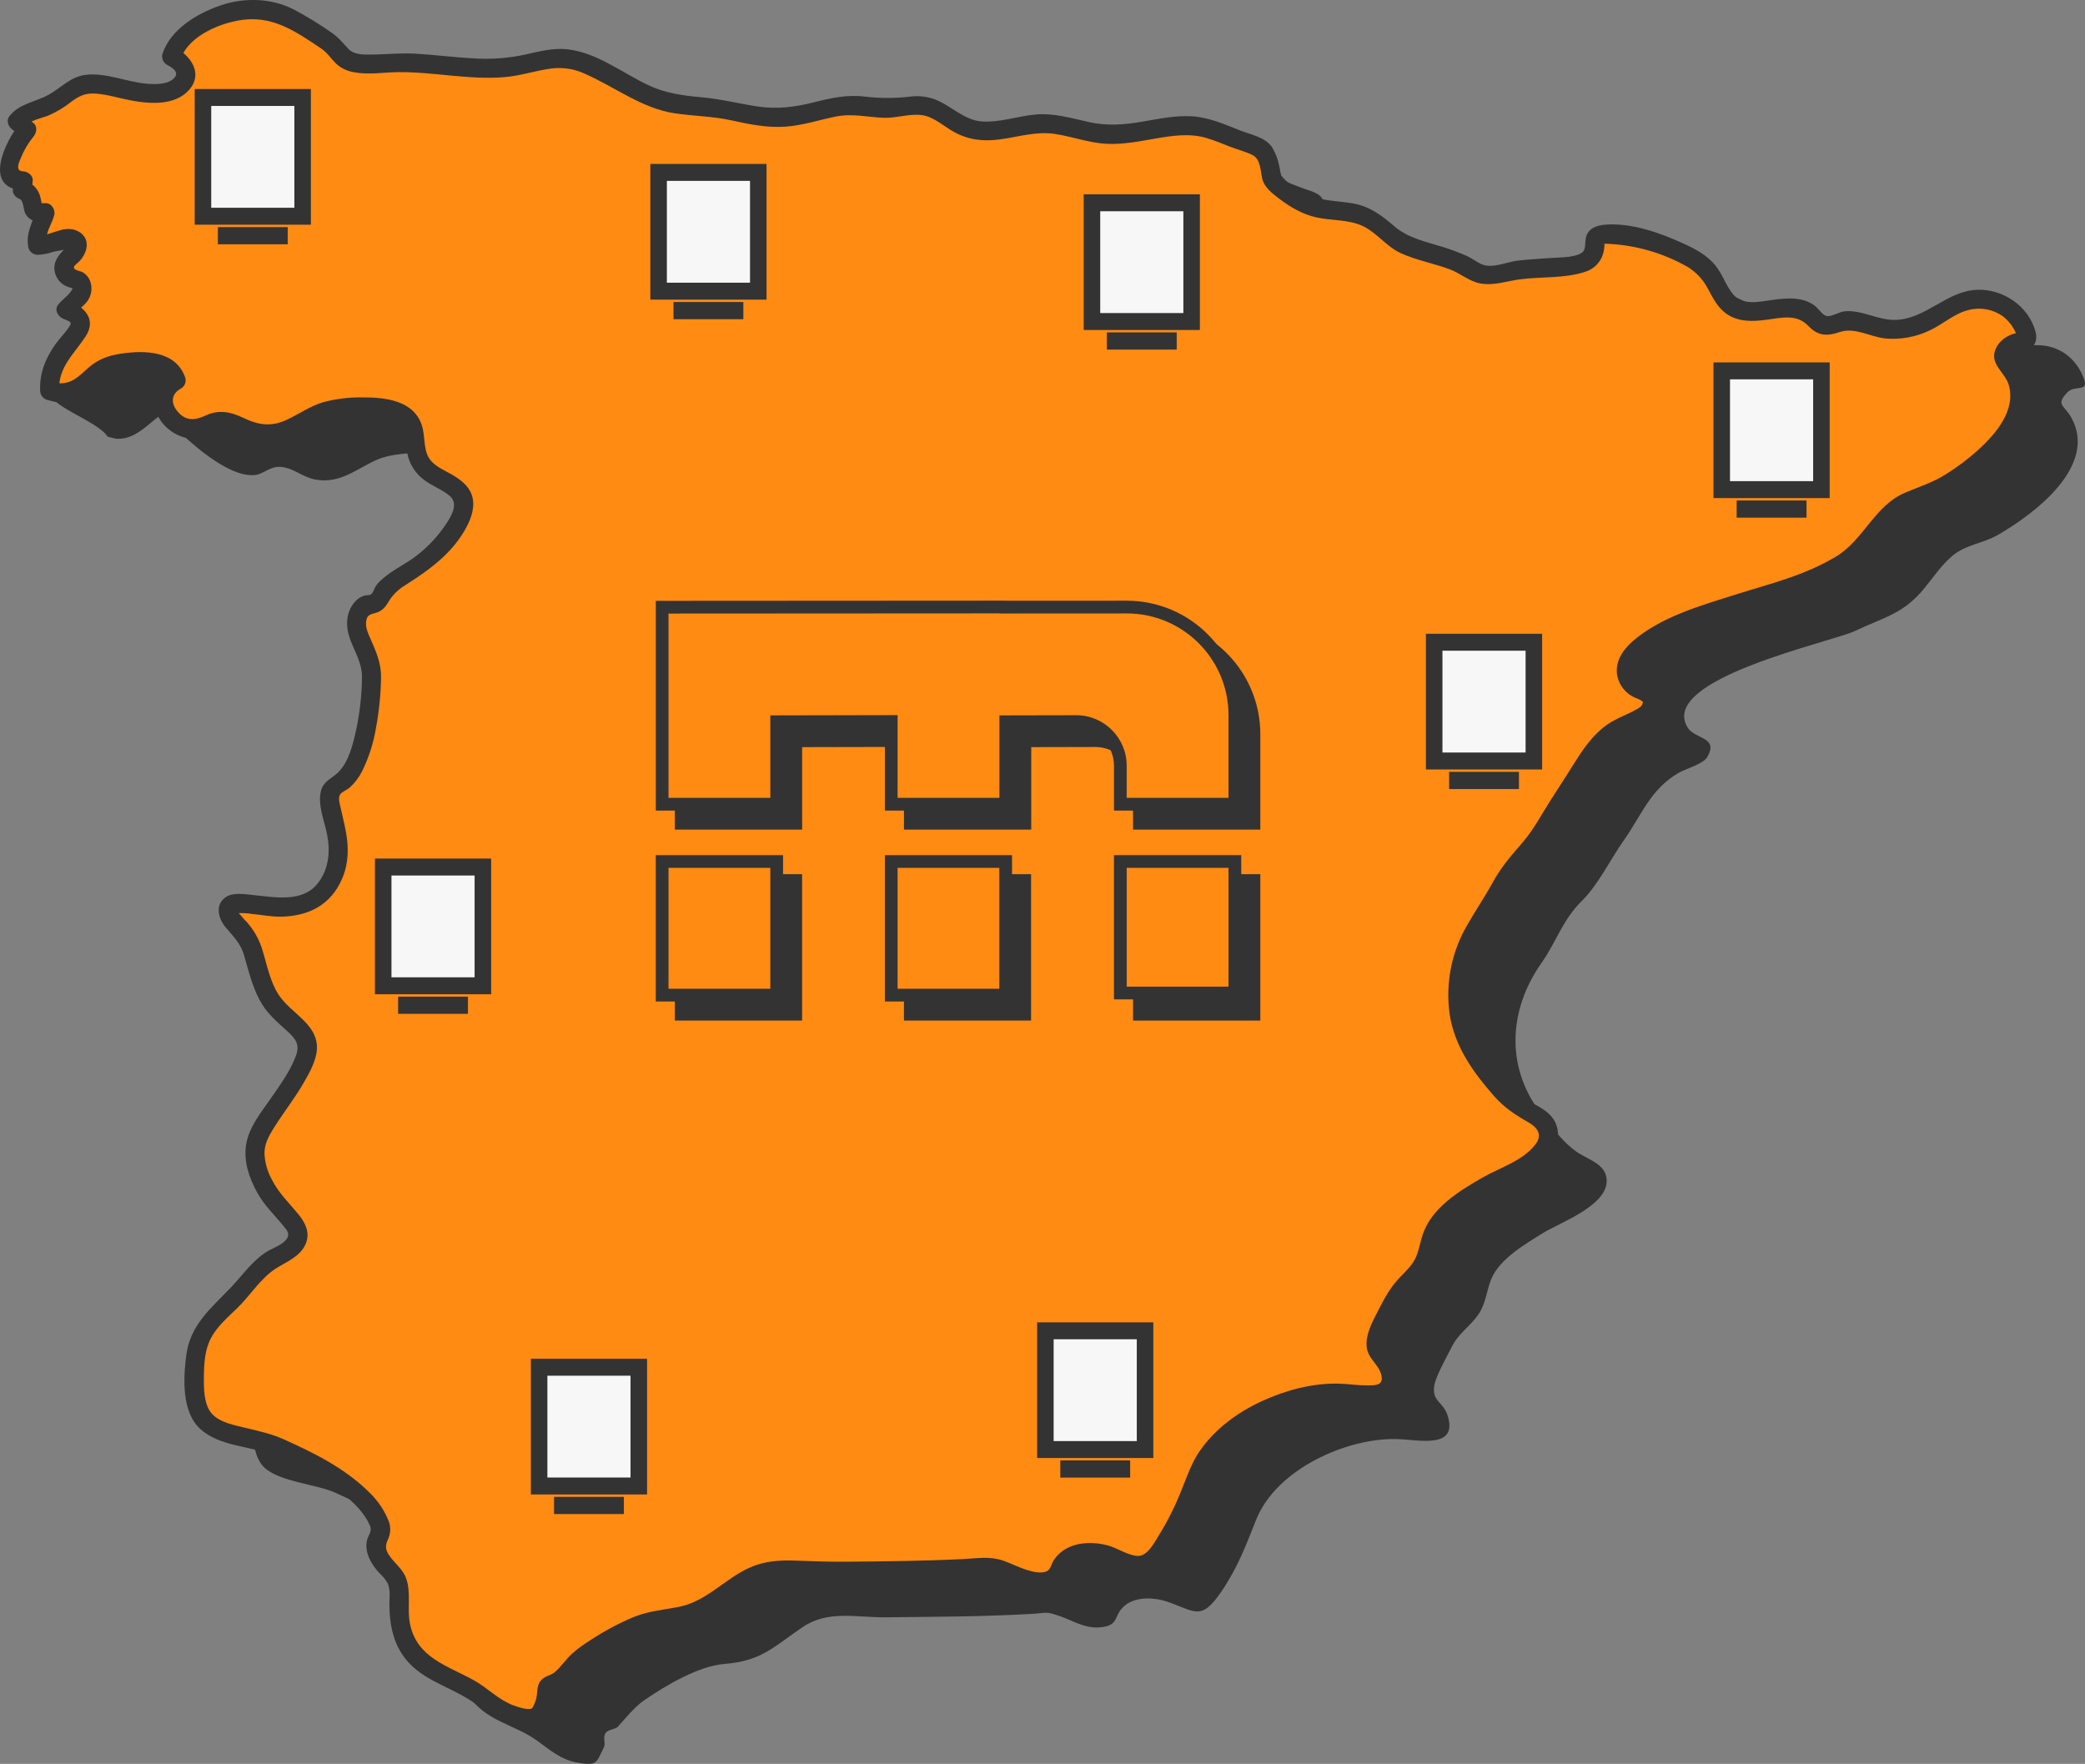 <svg xmlns="http://www.w3.org/2000/svg" id="uuid-31b9cafa-fa63-4b01-870f-477e13c511fc" viewBox="0 0 2101.38 1777.68"><rect x="0" y="0" width="2101.38" height="1777.68" fill="#808080" stroke="none"/><defs><style>.uuid-e2e258d9-14e7-42be-9358-aebb1affef55{fill:#ff8b12;}.uuid-12e4d03b-2743-4e79-98a9-8e6e70dd1e50{fill:#333;}.uuid-a3574e17-1f85-43c8-bfa3-4a47f468e607{fill:#333334;}.uuid-f0f9ebe2-365c-4956-a5b9-dbe9700087ae{fill:#f7f7f7;}</style></defs><g id="uuid-c0fce1a5-8754-4b0e-9d48-ef135060b09e"><path id="uuid-3f3ef422-bd4c-4050-9856-54821139aec3" class="uuid-12e4d03b-2743-4e79-98a9-8e6e70dd1e50" d="m116.68,442.11c30.19,2.56,47.21-40.84,54.42-16.65,19.05,19.73,58.32,55.54,85.27,53.34,9.7-.79,15.49-9.52,27.62-8.15,12.13,1.37,20.71,9.89,32.61,12.38,26.68,5.61,43.71-11.73,65.26-20.5,17.17-6.98,57.83-8.69,76.21-1.69,27.8,10.58,11.53,39.5,28.27,56.84,17.22,17.84,52.87,18.17,34.47,54.11-8.93,17.45-31.48,40.72-48.55,50.03-9.19,4.62-17.61,10.64-24.94,17.86-3.33,3.12-4.87,8.99-8.03,12.33-5.57,5.89-10.88.16-16.51,7.83-15.78,21.47,10.6,41.16,10.23,65.95-.35,24.37-3.49,52.9-10.25,73.28-3.87,11.67-6.71,20.45-14.37,29.86-10.49,12.86-21.31,6.71-16.29,31.66,5.19,25.85,14.03,46.44-.42,73.43-11.54,21.56-27.86,25.55-50.51,26.49-9.05.37-45.67-6.58-50.25-1.78-8.92,9.35,7.13,19.57,11.93,26.32,7.62,10.7,8.9,13.52,12.35,26.93,5.49,21.33,13.24,45.68,31.23,59.77,26.92,21.08,27.47,29.45,10.51,59.74-11.04,19.71-26.13,37.36-36.26,56.06-11.64,21.49-2.2,44.61,10.74,64.8,13.65,21.29,44.07,34.92,16.23,54.81-8.86,6.33-17.46,7.99-26.99,18.27-8.9,9.6-17.12,19.83-26.42,29.04-19.99,19.75-35.87,31.18-38.83,61.17-1.71,17.42-3,49.53,10.55,62.91,15.25,15.04,53.61,17.06,73.17,26.34,23.08,10.96,44.58,19.61,65.21,35.6,9.71,7.53,21.05,16.7,28.28,26.6,1.9,2.61,9.02,14.82,9.53,18.15,1.35,8.53-5.15,11.64-4.76,18.01,1.54,24.43,23.23,22.44,23.17,48.12-.05,20.75-.92,37.9,11.14,56.62,17.27,26.84,46.71,29.62,69.78,46.39,12.97,9.42,24.23,19.26,40.61,22.03,19.79,3.35,18.58.59,26.49-15.29,2.2-4.41-1.37-9.66,1.79-14.5,2.58-3.92,9.59-3.44,12.38-6.48,7.49-8.18,16.7-19.87,26.39-26.52,22.82-15.63,55.12-34.59,80.91-36.67,37.42-3.01,48.85-16.69,78.62-36.95,25.88-17.63,53.69-9.74,84.23-10.07,50.51-.56,98.51-.59,148.44-3.53,13.78-.8,12.39-2.8,27.33,2.52,13.1,4.66,24.34,12.04,38.6,11.21,22.65-1.3,13.53-12.6,27.67-23.02,10.91-8.06,28.68-7.25,41-3.07,28.74,9.74,34.41,20.29,55.16-10.22,16.52-24.28,24.45-46.07,35.06-72.51,20.27-50.49,90.96-82.56,142.32-80.97,21.35.66,60.47,10.12,50.84-22.76-4.61-15.7-16.72-14.55-13.61-31.9,1.66-9.26,12.79-28.89,17.45-38.26,7.05-14.19,18.58-20.44,27.23-33.27,7.2-10.67,7.81-23.43,12.55-34.98,8.33-20.31,33.94-35.16,52.15-46.49,17.23-10.73,69.75-29.11,63.79-56.88-2.96-13.77-19.59-17.64-30.26-25.26-13.48-9.62-22.15-22-32.61-34.69-38.89-47.12-36.54-106.83-2.5-155.21,15.46-21.97,21.01-43.15,40.82-62.72,16.5-16.29,28.27-41.17,42.4-61.24,18.03-25.58,26.59-51.21,55.12-67.79,6.97-4.06,24.85-8.85,29-16.14,11.57-20.28-12.61-17.46-20.05-29.67-29.78-48.94,144.97-85.83,168.79-97.17,30.18-14.38,48.46-16.94,69.91-43.07,9.22-11.22,17.84-24.26,29.02-33.28,13.71-11.06,29.7-11.64,45.06-20.47,38.22-21.97,100.49-69.82,74.19-117.94-7.11-13.01-16.44-12.8-4.17-25.7,8.35-8.78,24.79,2.31,14.42-19.13-15.31-31.6-51.65-35.64-77.4-18.22-19.51,13.21-37.59,22.34-62.16,19.73-13.31-1.41-26.18-8.97-39.81-8.35-5.64.26-16.8,6.43-21.39,5.15-9.56-2.66-10.51-11.64-21.09-15.77-16.88-6.57-40.43,3.26-57.59,1.17-28.33-3.45-25.32-30.27-44.61-46.24-18.16-15.02-63.97-30.46-86.87-31.5-34.68-1.58-12.47,9.77-27.16,25.32-8.42,8.89-60.21,8.48-75.81,11.55-7.69,1.5-16.65,4.49-24.54,4.12-15.26-.7-10.8-2.58-22.46-8.35-18.89-9.38-36.76-12.85-57.01-19.73-14.68-4.99-21.19-12.77-32.6-22.32-23.59-19.73-49.15-9.08-75.74-22.15-8.56-4.55-16.59-10.02-23.95-16.33-11.88-11.2-5.43-6.49-10.73-23.46-4.14-13.31-6.13-15.25-20.34-19.95-13.62-4.53-28.71-11.94-43.26-15.8-33.13-8.83-72.3,10.94-107.76,5.74-16.7-2.45-33.56-8.76-50.33-9.92-23.97-1.64-48.65,9.89-71.96,6.88-11.87-1.54-22.71-9.27-32.32-15.16-20.68-12.68-22.33-10.93-49.73-7.83-14.71,1.67-20.39-.54-35.56-2.19-22.7-2.45-42.81,6.85-64.66,10.39-21.45,3.49-40.31.78-61.04-4.28-21.85-5.33-43.44-4.51-64.99-8.52-21.94-4.08-47.12-20.23-67.37-30.61-33.6-17.24-42.02-17.88-79.53-8.61-40.43,9.99-87.05-1.82-128.56-1.65-14.9.07-37.23,4.44-51.01-2.4-7.52-3.73-7.77-9.2-12.89-13.51-9.2-7.75-17.48-11.77-27.4-18.19-24.07-15.56-36.82-22.55-70.07-18.1-22.43,2.99-60.17,22.52-66.94,45.95,24.22,12.33,15.99,32.28-8.37,36.53-20.72,3.62-45.59-6.19-65.52-8.4-21.46-2.39-26.32,5.79-42.79,17.25-9.37,6.53-33.31,11.1-38.83,20.1,3.56,1.6,6.75,6.92,9.59,8.51-9.83,11.48-33.36,51.15-3.64,51.39-.62,2.66-.27,6.25-.84,9.1,16.52,4.96,2.08,25.65,22.87,23-2.29,11.02-11.18,19.29-7.53,32.85,8.13.82,30.09-10.71,36.8-5.33,12.42,9.95-10.23,17.27-10.26,27.44-.06,14.63,14.52,8.55,17.47,17.39,4.1,12.3-9.48,16.55-15.23,25.47,26.95,10.07-61.27,21.34-72.09,35.32-10.38,13.42,44.91,29.59,55.45,46.27l8.17,2.03Z"></path><path id="uuid-9245511c-86bf-4ce9-b6ca-50e68b8511dc" class="uuid-e2e258d9-14e7-42be-9358-aebb1affef55" d="m58.17,395.85c30.19,2.56,31.35-23.22,56.3-28.39,19.87-4.12,55.83-8.32,63.04,15.86-28.1,13.71-6.6,51.41,20.34,49.21,9.7-.79,15.49-9.52,27.62-8.15,12.13,1.37,20.71,9.89,32.61,12.39,26.68,5.61,43.71-11.74,65.26-20.5,17.17-6.98,57.83-8.71,76.21-1.69,27.8,10.59,11.53,39.5,28.27,56.84,17.22,17.84,52.87,18.17,34.47,54.11-8.93,17.45-31.48,40.72-48.55,50.03-9.19,4.62-17.61,10.65-24.94,17.87-3.33,3.11-4.87,8.99-8.03,12.33-5.57,5.89-10.88.16-16.51,7.83-15.78,21.46,10.6,41.16,10.25,65.95-.36,24.37-3.5,52.9-10.25,73.28-3.87,11.67-6.71,20.45-14.37,29.87-10.49,12.86-21.31,6.71-16.29,31.65,5.19,25.85,14.03,46.44-.42,73.43-11.54,21.56-27.86,25.55-50.51,26.49-9.05.37-45.67-6.58-50.25-1.78-8.92,9.35,7.13,19.57,11.93,26.32,7.62,10.71,8.9,13.53,12.35,26.94,5.49,21.33,13.24,45.68,31.23,59.77,26.92,21.08,27.47,29.45,10.51,59.73-11.04,19.71-26.13,37.37-36.26,56.07-11.64,21.49-2.21,44.61,10.74,64.8,13.65,21.29,44.07,34.92,16.23,54.81-8.86,6.32-17.46,7.99-26.99,18.27-8.9,9.6-17.12,19.83-26.42,29.03-19.99,19.75-35.87,31.19-38.83,61.18-1.71,17.42-3,49.53,10.55,62.91,15.25,15.04,53.61,17.06,73.17,26.34,23.08,10.96,44.58,19.61,65.21,35.6,9.71,7.53,21.05,16.69,28.28,26.6,1.9,2.61,9.01,14.82,9.53,18.15,1.34,8.53-5.15,11.64-4.76,18.01,1.54,24.43,23.23,22.44,23.17,48.12-.05,20.75-.92,37.89,11.14,56.62,17.27,26.83,46.71,29.62,69.78,46.39,12.97,9.42,24.22,19.25,40.61,22.03,19.79,3.35,18.57.59,26.49-15.29,2.2-4.41-1.38-9.67,1.79-14.5,2.59-3.92,9.59-3.43,12.38-6.48,7.49-8.18,16.69-19.87,26.39-26.52,22.82-15.63,55.12-34.59,80.91-36.67,37.42-3.01,48.85-16.69,78.62-36.96,25.88-17.62,53.69-9.72,84.23-10.06,50.51-.56,98.51-.59,148.44-3.53,13.78-.81,12.39-2.8,27.33,2.52,13.1,4.65,24.34,12.04,38.6,11.21,22.65-1.3,13.53-12.6,27.67-23.03,10.91-8.06,28.68-7.25,41-3.07,28.74,9.74,34.41,20.29,55.17-10.22,16.52-24.28,24.45-46.07,35.06-72.51,20.27-50.49,90.96-82.56,142.32-80.97,21.35.66,60.47,10.13,50.84-22.75-4.61-15.7-16.72-14.55-13.61-31.9,1.66-9.26,12.79-28.89,17.45-38.26,7.06-14.19,18.58-20.44,27.23-33.27,7.2-10.67,7.82-23.43,12.55-34.98,8.33-20.31,33.94-35.16,52.15-46.49,17.23-10.73,69.75-29.11,63.79-56.88-2.96-13.77-19.59-17.64-30.26-25.26-13.48-9.62-22.15-22-32.61-34.69-38.89-47.12-36.54-106.83-2.5-155.22,15.46-21.97,21.01-43.15,40.82-62.71,16.5-16.29,28.27-41.17,42.4-61.24,18.03-25.58,26.59-51.22,55.12-67.8,6.97-4.05,24.85-8.85,29-16.14,11.57-20.28-12.61-17.46-20.05-29.67-29.77-48.94,144.98-85.83,168.8-97.17,30.18-14.38,48.46-16.93,69.9-43.07,9.22-11.23,17.84-24.27,29.03-33.28,13.71-11.06,29.7-11.64,45.06-20.47,38.21-21.96,100.49-69.81,74.2-117.94-7.11-13.01-16.44-12.8-4.17-25.7,8.35-8.78,24.79,2.31,14.42-19.13-15.31-31.6-51.65-35.64-77.4-18.21-19.51,13.2-37.59,22.33-62.16,19.73-13.32-1.41-26.18-8.99-39.81-8.36-5.64.26-16.8,6.44-21.39,5.16-9.56-2.67-10.51-11.64-21.09-15.77-16.88-6.57-40.43,3.26-57.59,1.17-28.33-3.44-25.32-30.27-44.61-46.24-18.16-15.03-63.97-30.46-86.87-31.52-34.68-1.58-12.47,9.78-27.16,25.32-8.42,8.89-60.21,8.49-75.81,11.55-7.69,1.5-16.65,4.49-24.54,4.12-15.26-.7-10.8-2.56-22.46-8.35-18.89-9.37-36.76-12.85-57.01-19.73-14.68-4.98-21.2-12.77-32.6-22.31-23.59-19.74-49.15-9.08-75.74-22.15-8.56-4.55-16.59-10.03-23.95-16.33-11.88-11.2-5.44-6.48-10.73-23.46-4.14-13.3-6.13-15.25-20.34-19.95-13.63-4.51-28.72-11.93-43.26-15.8-33.13-8.82-72.3,10.94-107.76,5.74-16.7-2.45-33.56-8.76-50.33-9.92-23.97-1.64-48.65,9.89-71.96,6.88-11.87-1.54-22.71-9.26-32.32-15.16-20.68-12.68-22.33-10.93-49.73-7.82-14.71,1.66-20.39-.55-35.56-2.19-22.7-2.45-42.81,6.84-64.66,10.39-21.45,3.48-40.31.77-61.04-4.28-21.85-5.33-43.44-4.51-64.99-8.52-21.94-4.08-47.12-20.23-67.37-30.61-33.6-17.24-42.02-17.9-79.54-8.61-40.43,9.99-87.04-1.82-128.55-1.64-14.9.06-37.23,4.43-51.01-2.4-7.52-3.73-7.77-9.21-12.89-13.52-9.2-7.75-17.48-11.77-27.4-18.19-24.06-15.56-36.81-22.55-70.06-18.11-22.45,3.02-60.18,22.55-66.97,45.99,24.23,12.33,16,32.28-8.36,36.54-20.72,3.62-45.59-6.19-65.52-8.4-21.46-2.39-26.32,5.79-42.79,17.25-9.37,6.52-33.31,11.1-38.83,20.09,3.56,1.6,6.75,6.92,9.58,8.52-9.82,11.45-33.34,51.12-3.62,51.36-.62,2.67-.27,6.26-.84,9.1,16.52,4.96,2.08,25.65,22.87,23-2.29,11.02-11.18,19.29-7.53,32.85,8.13.81,30.08-10.71,36.8-5.33,12.42,9.94-10.23,17.27-10.26,27.44-.06,14.63,14.52,8.56,17.47,17.4,4.1,12.3-9.48,16.55-15.23,25.47,26.95,10.06,10.86,22.19.04,36.18-10.39,13.42-18.06,27.75-16.68,45.41l8.16,2.04Z"></path><path id="uuid-f52400a2-e020-4829-ac0a-01267106cbcf" class="uuid-12e4d03b-2743-4e79-98a9-8e6e70dd1e50" d="m58.16,405.42c11.73.95,23.37-2.7,32.45-10.2,7.14-5.82,12.87-13.85,21.71-17.25,13.82-5.3,49.62-10.4,55.95,7.87,1.46-3.6,2.93-7.21,4.4-10.82-22.66,12.2-22.42,40.24-4.02,56.49,8.82,7.79,21.13,12.35,32.91,10.05,5.89-1.15,10.51-4.64,16.04-6.64,8.51-3.09,16.19,2.03,23.64,5.62,13.81,7.11,29.83,8.6,44.71,4.15,14.16-4.36,25.99-13.38,39.54-19.03,11.46-4.77,24.64-5.69,36.9-5.95,11.72-.26,29.57-1.14,39.33,6.77,8.16,6.6,6.9,20.23,8.63,29.54,1.96,11.38,8.37,21.51,17.8,28.17,7.8,5.75,17.39,9.14,24.82,15.34,8.93,7.45,3.07,18.28-2.05,26.53-8.3,13-18.79,24.46-31,33.86-11.1,8.68-23.98,14.18-34.59,23.65-2.37,2-4.51,4.26-6.36,6.75-1.41,2.01-3,7.29-5,8.64-1.86,1.25-4.93.72-7.08,1.4-3.7,1.19-6.97,3.42-9.43,6.43-8.84,10.23-9.26,24.06-4.99,36.31,4.72,13.53,12.65,24.94,12.36,39.75-.2,17.6-2.14,35.15-5.78,52.37-3.15,14.28-7.39,32.54-18.2,43.12-6.46,6.32-14.75,8.81-17.3,18.48-3.69,13.94,3.42,30.46,6.09,44.03,3.4,17.25,1.84,35.19-9.43,49.49-15.32,19.43-43.08,13.87-64.37,11.75-8.33-.83-20.45-3.07-27.98,1.85-11.41,7.47-8.05,21.49-.7,30.32,7.63,9.16,15.26,16.23,18.7,28.07,4.44,15.29,8.08,30.62,15.46,44.86,7.2,13.91,17.63,22.35,28.93,32.65,8.2,7.46,12.02,13.4,8.01,24.21-5.78,15.59-16.19,29.74-25.59,43.28-9.74,14.03-21.81,28.8-24.6,46.1-2.73,16.91,2.98,33.51,11.02,48.21,7.3,13.38,17.68,22.86,27.12,34.52,3.18,3.94,5.95,7.09,3.17,11.75-3.76,6.3-13.51,9.48-19.55,13.04-15.14,8.93-25.18,24.14-37.15,36.63-20.2,21.06-41.07,37.74-44.99,68.52-2.95,23.2-4.75,57.23,14.52,74.35,19.94,17.71,50.06,16.4,73.56,26.42,16.82,6.97,33.13,15.12,48.81,24.38,14.6,8.86,31.11,20.37,41.25,34.38,3.07,3.91,5.56,8.24,7.4,12.85,1.76,5.48-2.69,9.4-3.61,14.96-2,12.06,4.85,23.37,12.65,31.81,3.31,2.95,6.13,6.4,8.37,10.22,3.21,6.9,1.71,15.6,1.82,22.98.27,16.96,3.07,33.63,12.44,48.11,16.74,25.9,45.44,31.52,69.71,47.42,13.16,8.63,24.65,19.37,40.11,23.93,9.83,2.9,24.03,5.89,32.83-1.06,3.28-2.93,5.87-6.55,7.58-10.6,1.36-2.51,2.58-5.08,3.67-7.71.92-2.45.24-10.97,1.26-12.27.93-1.19,5.86-2.05,7.3-2.87,2.5-1.63,4.72-3.66,6.58-5.99,5.43-6.55,11.28-12.74,17.52-18.54,12.53-10.88,28.56-19.39,43.39-26.68,15.65-7.69,30.53-10.72,47.58-13.19,29.16-4.23,48.82-21.44,72.61-37.02,14.76-9.66,30.96-10.72,48.14-9.99,18.4.8,36.6,1.17,55.02.99,40.25-.39,80.55-.72,120.75-3.07,5.68-.33,11.91-1.74,17.61-1.26,7.69.66,15.63,4.93,22.63,7.88,13.67,5.76,30.84,10.71,45.05,3.52,9.7-4.91,9.99-15.8,18.15-21.65,12.3-8.83,29.79-2.74,42.32,2.16,8.36,3.27,16.94,7.49,26.17,6.49,11.72-1.28,19.7-10.55,26.32-19.47,9.84-13.6,18.15-28.23,24.79-43.65,6.49-14.58,11.08-30.4,18.9-44.31,13.76-24.46,38.5-41.57,63.82-52.48,23.72-10.44,49.66-14.84,75.5-12.82,17.05,1.41,45.03,4.64,50.86-17.07,3.13-11.66-1.95-24.61-9.26-33.56-3.21-3.94-6.01-6.23-5.32-11.73.8-6.29,4.5-12.51,7.27-18.08,7.01-14.06,13.92-25.99,24.91-37.34,12.01-12.41,17.22-25.06,21.88-41.44,7.64-26.89,35.97-43,59.48-55.13,19.22-9.91,42.95-19.4,55.01-38.47,6.02-8.95,6.98-20.38,2.53-30.21-5.75-11.86-17.96-16.38-28.59-22.74-14.27-8.54-24.42-22.99-34.65-35.75-11.25-13.76-19.21-29.9-23.26-47.21-7.26-32.07,1.68-65.23,19.46-92.27,9.6-14.6,17.36-30.06,26.52-44.91,9.05-14.69,22.16-25.99,31.99-40.16,18.62-26.84,33.89-56.07,52.82-82.68,8.4-12.35,20.11-22.09,33.79-28.09,11.48-4.84,23.19-9.32,27.72-21.97,3.72-10.38.18-19.35-9.02-25.16-5.91-3.73-13.76-5.38-15.54-12.55-.83-3.33.19-6.85,3.33-11.07,4.48-5.38,9.88-9.93,15.94-13.43,33.39-21.29,73.69-31.94,111.27-43.24,12.45-3.29,24.68-7.35,36.63-12.17,26.62-11.83,52.7-21.48,71.84-44.56,10.78-13,20.17-29.23,35.57-37.32,14.19-7.45,29.76-10.62,43.62-19.13,23.56-14.46,46.48-32.13,62.62-54.83,15.36-21.61,21.52-49.45,7.2-73.32-1.61-2.61-3.41-5.1-5.38-7.45-.86-.86-1.64-1.79-2.35-2.77-.3-1.92-.3,2.1.32.28,1.54-4.58,7.11-4.07,10.73-4.87,10.1-2.22,13.98-10.37,11.24-20.12-7.14-25.47-32.7-42.74-58.67-41.76-31.15,1.19-51.36,29.54-82.55,30.34-17.52.45-33.42-10.25-50.9-8.66-5.64.51-12.04,5.1-17.42,4.87-4.7-.2-8.63-7.17-12.42-10.14-12.27-9.63-28.43-8.21-42.94-6.22-13.14,1.79-30.19,6.12-39.91-5.78-7.33-8.97-10.68-20.55-18.19-29.53-8.11-9.7-19.65-15.97-30.98-21.16-24.07-11.06-53.15-21.58-80.1-19.29-8.42.72-16.65,3.71-18.88,12.74-1.42,5.75.46,12.75-4.57,15.78-8.06,4.87-22.21,4.28-31.27,5.01-11.15.9-22.36,1.32-33.46,2.73-11.04,1.4-25.51,8.35-36.24,3.41-4.92-2.28-9.28-5.84-14.35-8.11-8.24-3.65-16.69-6.8-25.31-9.43-16.97-5.28-34.05-8.68-47.87-20.5-12.8-10.96-24.44-19.96-41.44-23.04-15.94-2.89-32.73-2.13-47.47-9.77-8.39-4.36-21.1-11.42-26.02-19.88,1.37,2.35.08-1.4-.11-2.6-.34-2.2-.72-4.37-1.26-6.53-1.3-6.31-3.67-12.36-7-17.88-6.83-10.08-20.24-12.35-30.85-16.44-16.37-6.31-32.26-13.71-50.03-14.77-16.79-1.01-33.59,2.64-50.05,5.44-18.35,3.13-35.56,4.47-53.86.35-17.94-4.05-35.49-9.29-54.08-7.53-17.7,1.68-35.29,8.05-53.18,6.99-16.72-.99-29.27-13.66-43.76-20.62-9.32-4.34-19.71-5.84-29.88-4.34-15.09,1.7-30.32,1.63-45.39-.2-17.36-2.08-33.73,1.54-50.48,5.78-18.89,4.8-37.15,7.17-56.59,4.28-19.05-2.85-37.41-7.57-56.72-9.3-19.02-1.71-36.49-4.04-53.91-12.28-26.32-12.44-52.44-33.29-82.23-36.17-13.53-1.31-27.16,2-40.23,5.1-18.29,4.06-37.08,5.41-55.76,4-18.78-1.08-37.45-3.5-56.23-4.59-15.66-.91-30.93.9-46.54.9-7.17,0-15.78-.07-21.01-5.62-5.8-6.15-9.99-11.62-17.18-16.55-12.14-8.52-24.79-16.27-37.89-23.22-22.94-11.79-50.52-12.38-74.74-3.88-23.43,8.22-49.54,23.8-57.76,48.64-1.12,4.18.68,8.6,4.4,10.81,5.33,2.94,13.19,7.49,7.35,13.56-6.33,6.57-18.81,6.32-27.06,5.66-20.34-1.62-40.33-11.04-60.96-9.11-16.16,1.51-25.15,12.83-38.52,20.24-13.42,7.44-30.1,8.9-39.76,22.01-3.16,4.29-.54,10.53,3.44,13.1,2.92,1.89,4.9,4.91,7.64,7.03v-13.53c-15.23,18.27-38.14,65.85,3.15,67.72-3.19-3.19-6.39-6.38-9.58-9.57-.38,3.03-.51,6.06-.84,9.1-.49,4.39,3.37,7.87,7.03,9.22s3.67,11.31,5.57,14.7c4.1,7.33,11.96,9.3,19.85,8.64l-9.22-12.12c-3.52,13.82-10.63,22.94-7.53,37.94,1.18,4.13,4.93,6.99,9.22,7.03,5.36-.19,10.66-1.2,15.71-3,3.1-.91,12.75-1.86,15.1-3.75.77-.61,1.34-2.53-.6-1.97-1.48.43-4.37,4.36-5.46,5.53-3.34,3.21-5.84,7.19-7.26,11.6-2.56,10.56,3.67,21.25,14.12,24.24,4.18,1.3,4.54.6,1.72,4.53-3.54,4.93-9.13,8.36-12.81,13.4-4.04,5.52.6,11.99,5.72,14.06,7.45,3.01,9.05,3.15,4.89,9.03-3.84,5.43-8.55,10.25-12.5,15.6-10.35,14.08-16.91,30.02-16.07,47.71.08,4.28,2.93,8.01,7.03,9.22l8.16,2.05c11.96,2.98,17.06-15.47,5.09-18.47l-8.16-2.05,7.03,9.22c-1.11-23.57,14.69-36.5,26.55-54.49,11.4-17.3-.63-29.74-16.94-36.32,1.91,4.68,3.82,9.37,5.72,14.06,4.25-5.83,10.94-9.22,14.53-15.7,3.62-6.5,3.63-14.42.03-20.93-1.53-2.45-3.62-4.49-6.1-5.96-2-1.2-6.48-1.69-8.05-3.23-2.77-2.71,2-5.02,5-8.24,8.76-9.42,11.11-24.43-3.14-30.55-13.44-5.77-26.13,5.51-39.31,5.22,3.07,2.34,6.15,4.69,9.22,7.03-2.01-9.74,5.2-18.62,7.53-27.76,1.42-5.59-2.84-12.65-9.22-12.12-2.49.21-4.78-.67-3.01,1.44-.27-.49-.44-1.03-.49-1.59-.45-2.81-1.09-5.58-1.92-8.3-2.42-6.83-7.97-12.1-14.91-14.17,2.35,3.07,4.69,6.15,7.03,9.22.34-3.04.46-6.06.84-9.1.67-5.3-4.93-9.37-9.57-9.58-8.41-.38-4.47-8.36-2.16-14.03,3.11-7.59,7.34-14.67,12.55-21.01,2.98-3.59,4.38-10.15,0-13.54-4.1-3.16-7.11-7.17-11.53-10.02,1.14,4.37,2.29,8.74,3.44,13.1,4.41-5.98,16.77-8.2,23.28-10.83,8.32-3.65,16.13-8.37,23.22-14.06,7.57-5.6,13.98-8.6,23.6-8,12.35.75,24.45,4.77,36.57,7,19.24,3.55,44.58,5.35,58.72-11.27,13.24-15.58,1.84-33.04-13.32-41.4,1.47,3.6,2.94,7.21,4.41,10.82,8.02-24.21,42.99-37.97,66.14-39.84,29.29-2.35,51.31,13.22,74.78,28.87,6.8,4.54,9.91,9.94,15.43,15.47,5.02,4.66,11.32,7.73,18.08,8.83,14.84,2.88,29.72.1,44.65-.07,36.04-.39,71.79,8.15,107.87,4.97,16.12-1.41,31.35-6.76,47.33-8.74,11.48-1.29,23.1.66,33.53,5.64,29.9,13.17,56.89,34.59,89.88,39.59,19.06,2.89,38.49,2.95,57.35,7.14,17.96,3.99,35.87,7.62,54.38,6.35,17.4-1.2,33.73-6.77,50.73-10.18,16.69-3.33,31.66.59,48.25,1.22,12.85.49,26.17-4.44,38.93-2.63,11.72,1.66,22.14,11.53,32.21,17.03,14.8,8.08,29.55,9.6,46.12,7.37,18.36-2.47,36.38-8.27,55.07-5.53,17.68,2.59,34.57,9.13,52.53,10.01,16.51.81,33-2.54,49.19-5.33,17.04-2.94,34.36-5.56,51.27-.56,8.06,2.39,15.84,5.62,23.64,8.71,7.43,2.96,15.93,4.91,23.01,8.6,8.13,4.25,7.73,15.82,9.63,23.77,2.13,8.86,10.51,15.17,17.45,20.39,11.2,8.43,23.2,15.46,37.02,18.53,15.65,3.48,32.96,1.87,47.61,9.13,14.04,6.96,23.34,20.56,37.87,27.1,15.73,7.07,33.05,10.17,49.19,16.18,10.23,3.81,19.78,12.23,30.49,14.16,13.91,2.49,26.2-2.23,39.75-4.07,21.61-2.93,44.86-.72,65.83-7.56,8.65-2.52,15.46-9.2,18.16-17.79,1.1-3.52,1.6-7.2,1.47-10.89,0-.64.03-1.28.11-1.92-.08-.04-1.65,3.62-2.39,2.79.13.14,2.22-.6,2.6-.59,27.55.77,54.55,7.9,78.89,20.83,10.56,5.14,19.22,13.49,24.73,23.86,5.28,9.69,10.05,19.81,19.47,26.22,11.98,8.14,26.3,7.58,40.04,5.73,15.59-2.1,30.37-6.06,42.2,6.33,9.71,10.17,18.81,10.36,31.47,6.1,15.37-5.17,30.49,4.76,45.91,6.41,15.42,1.4,30.94-1.41,44.88-8.15,13.47-6.2,24.79-17.14,39.41-20.58,11.91-3.04,24.55-.62,34.5,6.59,5.38,4.21,9.67,9.66,12.5,15.89.38,1.4.92,2.75,1.62,4.02,2.03,1.79,5.69-2.91,3.9-3.79-1.75.04-3.5.32-5.17.84-10.27,1.94-20.87,10.67-21.85,21.68-.99,11.23,11.22,19.28,14.46,29.56,8.2,26.05-13.18,50.56-31.02,66.71-10.2,9.1-21.16,17.3-32.77,24.52-13.03,8.22-26.84,12.3-40.86,18.34-30.6,13.17-41.58,47.91-69.64,64.48-32.19,19.01-64.06,26.48-100.44,37.92-35.34,11.12-76.5,22.73-104.84,47.81-10.04,8.89-17.8,21.55-14.48,35.39,2.12,8.38,7.63,15.49,15.21,19.64,2.78,1.64,8.68,3.07,10.58,5.74.54.75-.03-1.51-.36.58-.55,3.4-3.21,4.87-5.89,6.41-11.56,6.57-23.32,9.87-33.86,18.47-11.43,9.31-20.1,21.31-27.84,33.74-8.26,13.27-16.85,26.28-25.22,39.46-9.17,14.42-17.27,29.88-28.5,42.86-11.08,12.82-21.33,24.47-29.53,39.46-8.15,14.84-17.61,28.72-25.97,43.39-15.84,27.01-22.15,58.56-17.9,89.59,4.88,32.7,23.66,58.93,45.04,83.17,10.04,11.39,21.22,18.76,34.22,26.15,9.53,5.42,14.65,12.68,7.24,22.41-12.69,16.68-36.25,23.52-53.76,33.64-23.26,13.46-50.24,29.86-59.59,56.49-2.61,7.43-3.7,15.39-6.72,22.68-3.51,8.46-10.15,14.58-16.4,21.01-9.89,10.2-16.09,21.89-22.45,34.44-5.52,10.9-12.4,23.14-11.12,35.79,1.21,12,12.52,17.62,14.9,28.92,2.05,9.77-5.78,9.83-13.76,9.87-9.94.07-19.78-1.56-29.7-1.78-26.31-.58-52.67,6.54-76.47,17.37-24.71,11.25-47.73,28.08-63.29,50.59-8.26,11.96-12.81,25.77-18.24,39.13-6.14,15.68-13.67,30.78-22.5,45.12-4.44,7.01-11.77,21.94-21.72,21.43-10.11-.51-20.71-8.17-30.46-10.71-13.26-3.45-28.7-3.56-41.03,3.05-5.37,2.88-9.94,7.06-13.27,12.17-1.79,2.79-2.77,7.64-5.28,9.81-5.12,4.42-16.18,1.58-21.82-.23-8.09-2.59-15.67-6.57-23.71-9.35-13.46-4.66-25.97-2.33-39.96-1.62-38.91,1.96-77.89,2.31-116.84,2.69-17.64.17-35.06-.43-52.67-1.1-15.17-.57-30.46.35-44.58,6.41-26.44,11.35-44.21,34.72-73.61,40.36-15.73,3.02-30.21,4.08-45.27,10.29-15.6,6.63-30.55,14.7-44.64,24.12-5.91,3.68-11.5,7.83-16.74,12.41-6.26,5.7-11.04,13.05-17.33,18.61-4.2,3.71-10.41,3.92-14.29,8.6-5.28,6.37-2.67,14.03-5.53,21.01-.57,1.38-2.32,6.5-3.71,7.17-4.22,2.07-15.13-1.86-19-3.31-14.39-5.42-25.32-17.2-38.57-24.66-26.89-15.15-58.29-22.75-65.17-57.59-2.92-14.77,1.26-30.83-3.68-45.14-3.55-10.28-12.14-15.57-17.72-24.31-3.55-5.55-3.38-9.53-.81-15.21,2.68-5.54,3.08-11.91,1.12-17.74-4.27-11.12-10.94-21.16-19.52-29.42-24.6-24.64-55.68-39.97-87.05-54.06-11.67-5.25-24.06-7.91-36.43-10.96-11.45-2.82-27.21-5.36-35.49-14.6-8.36-9.34-8.2-25.72-8.09-37.45.14-13.23.91-27.16,7.27-39.04,6.36-11.88,16.96-20.84,26.5-30.1,12.63-12.28,23.14-29.44,37.86-39.18,11.19-7.4,25.15-12.08,30.94-25.33,4.83-11.08-.32-21.47-7.45-30.11-9.59-11.6-19.66-21.04-26.59-34.74-4.47-8.05-7.03-17.03-7.47-26.23-.07-9.6,4.14-17.32,9.07-25.27,9.63-15.54,21.11-29.86,30.23-45.72,6.01-10.44,12.91-22.25,13.58-34.59.56-10.33-4.33-19.03-11.17-26.39-10.68-11.49-22.87-18.64-30.34-33.07-7.03-13.56-9.63-28.35-14.26-42.74-3.7-10.89-9.88-20.77-18.06-28.86-1.67-2.1-3.45-4.12-5.32-6.04-1.48-1.2-1.88.43-2.64.56,5.32-.5,10.68-.31,15.95.56,9.65.88,19.42,2.87,29.12,2.77,28.59-.28,51.35-12.11,62.52-39.28,6.09-14.8,6.27-30.1,3.52-45.67-1.41-7.98-3.52-15.82-5.19-23.75-.88-4.18-3.16-10.53-.81-14.37,1.62-2.66,7.06-4.75,9.48-6.82,5.23-4.7,9.53-10.34,12.69-16.62,6.77-13.74,11.48-28.39,13.98-43.5,3.14-16.81,4.87-33.85,5.15-50.94.24-14.35-4.88-25.95-10.55-38.81-2.34-5.31-5.26-11.45-4.53-17.42,1.08-8.88,6.27-7.16,12.55-9.99s8.57-8.01,12.13-13.44c4.17-5.66,9.46-10.39,15.54-13.9,24.07-15.36,46.98-31.92,60.85-57.89,5.29-9.9,9.27-21.67,5.38-32.75-3.31-9.44-11.53-15.4-19.81-20.28-8.06-4.74-18.75-8.79-23.57-17.33-5.3-9.36-3.57-21.37-6.59-31.47-7.8-26.02-36.88-29.21-60.16-29.07-13.45-.24-26.86,1.42-39.85,4.93-12.98,3.89-24.14,11.88-36.32,17.57-15.76,7.37-28.55,5.48-43.79-1.86-13.02-6.26-24.88-8.58-38.31-2.31-10.34,4.84-19.63,5.72-27.86-3.89-7.25-8.47-6.87-17.95,3.23-23.39,3.73-2.21,5.53-6.63,4.4-10.82-9.47-27.35-40.58-27.94-64.82-24.32-12.42,1.86-22.8,5.49-32.42,13.81-10.29,8.92-16.48,16.86-31.32,16.02-12.32-.69-12.27,18.45,0,19.15"></path><rect id="uuid-970469ee-bf97-4e5c-bd5c-85d70861d112" class="uuid-12e4d03b-2743-4e79-98a9-8e6e70dd1e50" x="535.03" y="1369.38" width="117.11" height="136.74"></rect><rect id="uuid-72a8727e-800e-48de-bd80-8caf414f6fe6" class="uuid-12e4d03b-2743-4e79-98a9-8e6e70dd1e50" x="558.39" y="1508.54" width="70.39" height="17.32"></rect><rect id="uuid-4193d74f-625c-4d6a-b0e9-9ca1ac704d1a" class="uuid-f0f9ebe2-365c-4956-a5b9-dbe9700087ae" x="551.69" y="1386.45" width="83.79" height="102.6"></rect><rect id="uuid-c65f0fd5-01ae-4ab0-be13-7e3a54a39747" class="uuid-12e4d03b-2743-4e79-98a9-8e6e70dd1e50" x="1045.27" y="1332.65" width="117.11" height="136.74"></rect><rect id="uuid-baf8ed5f-b52e-4b52-aeb5-1e534844d19e" class="uuid-12e4d03b-2743-4e79-98a9-8e6e70dd1e50" x="1068.63" y="1471.81" width="70.39" height="17.32"></rect><rect id="uuid-b9496e94-f5ec-4915-8abf-72c93ed4b1d1" class="uuid-f0f9ebe2-365c-4956-a5b9-dbe9700087ae" x="1061.93" y="1349.72" width="83.79" height="102.6"></rect><rect id="uuid-021c6db5-634d-489e-b373-3210e1c5eb21" class="uuid-12e4d03b-2743-4e79-98a9-8e6e70dd1e50" x="1437.13" y="638.72" width="117.11" height="136.74"></rect><rect id="uuid-cae0daf5-1725-4b82-b49b-6e49c5428dc1" class="uuid-12e4d03b-2743-4e79-98a9-8e6e70dd1e50" x="1460.49" y="777.88" width="70.39" height="17.32"></rect><rect id="uuid-d23695a5-c3d9-465c-9a2b-7d88c52933ae" class="uuid-f0f9ebe2-365c-4956-a5b9-dbe9700087ae" x="1453.79" y="655.79" width="83.79" height="102.6"></rect><rect id="uuid-cb04d79a-22f8-454a-ac07-c5c254c15a18" class="uuid-12e4d03b-2743-4e79-98a9-8e6e70dd1e50" x="1726.95" y="365.23" width="117.11" height="136.74"></rect><rect id="uuid-ffaf8209-be90-4b2c-849d-d936af813b9f" class="uuid-12e4d03b-2743-4e79-98a9-8e6e70dd1e50" x="1750.31" y="504.39" width="70.39" height="17.32"></rect><rect id="uuid-5e71a84f-c04d-4b91-9f45-516fb220495c" class="uuid-f0f9ebe2-365c-4956-a5b9-dbe9700087ae" x="1743.6" y="382.3" width="83.79" height="102.6"></rect><rect id="uuid-bd6fb6c3-9765-455b-a62b-1b51a70e4560" class="uuid-12e4d03b-2743-4e79-98a9-8e6e70dd1e50" x="1092.21" y="195.83" width="117.11" height="136.74"></rect><rect id="uuid-7b77cea5-0996-4a65-83b4-378e08963b62" class="uuid-12e4d03b-2743-4e79-98a9-8e6e70dd1e50" x="1115.57" y="334.99" width="70.39" height="17.32"></rect><rect id="uuid-cc54acfc-fa82-406f-a4b3-f8def60ae378" class="uuid-f0f9ebe2-365c-4956-a5b9-dbe9700087ae" x="1108.87" y="212.9" width="83.79" height="102.6"></rect><rect id="uuid-b785bcd1-e823-45b3-8bd9-5d3c935166cf" class="uuid-12e4d03b-2743-4e79-98a9-8e6e70dd1e50" x="196.23" y="89.71" width="117.11" height="136.74"></rect><rect id="uuid-6357d0ae-8d63-4381-90b3-45e71c9f01ad" class="uuid-12e4d03b-2743-4e79-98a9-8e6e70dd1e50" x="219.59" y="228.87" width="70.39" height="17.32"></rect><rect id="uuid-7006a058-edfa-49c4-b4d2-574a1216af20" class="uuid-f0f9ebe2-365c-4956-a5b9-dbe9700087ae" x="212.89" y="106.78" width="83.79" height="102.6"></rect><rect id="uuid-37fb684e-4ac9-4b9b-a8ca-059241ae604e" class="uuid-12e4d03b-2743-4e79-98a9-8e6e70dd1e50" x="377.88" y="865.26" width="117.11" height="136.74"></rect><rect id="uuid-247e48ab-06cf-4a11-a161-78a3848380b4" class="uuid-12e4d03b-2743-4e79-98a9-8e6e70dd1e50" x="401.24" y="1004.43" width="70.39" height="17.32"></rect><rect id="uuid-6cbeb944-ef77-4063-8d12-ae9c8add1234" class="uuid-f0f9ebe2-365c-4956-a5b9-dbe9700087ae" x="394.54" y="882.34" width="83.79" height="102.6"></rect><rect id="uuid-8a0d1f2c-90a1-43e7-8018-ba9e7a54ee30" class="uuid-12e4d03b-2743-4e79-98a9-8e6e70dd1e50" x="655.44" y="165.22" width="117.11" height="136.74"></rect><rect id="uuid-538ea399-c3d5-4b6d-9bab-556eb38b2fdc" class="uuid-12e4d03b-2743-4e79-98a9-8e6e70dd1e50" x="678.8" y="304.38" width="70.39" height="17.32"></rect><rect id="uuid-6cdd12db-eaf1-43e7-b1d5-6f84893aabba" class="uuid-f0f9ebe2-365c-4956-a5b9-dbe9700087ae" x="672.11" y="182.29" width="83.79" height="102.6"></rect><rect id="uuid-0abe2fff-a6bb-4ac2-a346-c65858fd08ff" class="uuid-12e4d03b-2743-4e79-98a9-8e6e70dd1e50" x="680.15" y="881" width="128.27" height="147.51"></rect><path id="uuid-d10cd781-afee-4d36-94f8-80acca40e296" class="uuid-12e4d03b-2743-4e79-98a9-8e6e70dd1e50" d="m1261.12,695.03c-18.03-42.72-59.9-70.47-106.27-70.44h-.06l-115.48.07v-.14h-12.83l-333.5.19h-12.81v211.38h128.27v-83.13l102.62-.22v83.35h128.27v-83.13l64.5-.14h.08c21,.02,38.02,17.04,38.04,38.04v45.23h128.26v-96.17c.03-15.42-3.06-30.7-9.07-44.9"></path><rect id="uuid-2fcbf416-1776-4c9b-b288-8853f480247f" class="uuid-12e4d03b-2743-4e79-98a9-8e6e70dd1e50" x="911.04" y="881" width="128.14" height="147.51"></rect><rect id="uuid-c41abf5d-89e6-4789-9469-993bd0e2a1d1" class="uuid-12e4d03b-2743-4e79-98a9-8e6e70dd1e50" x="1141.94" y="881" width="128.27" height="147.55"></rect><rect id="uuid-bb905056-2ddd-46aa-b1f3-b36c98bda923" class="uuid-e2e258d9-14e7-42be-9358-aebb1affef55" x="667.36" y="868.21" width="115.45" height="134.68"></rect><path id="uuid-07f316af-ae1c-4788-af2f-fd759d883ad0" class="uuid-a3574e17-1f85-43c8-bfa3-4a47f468e607" d="m776.39,996.48h-102.62v-121.85h102.62v121.85Zm12.83-134.68h-128.27v147.51h128.27v-147.51h0Z"></path><path id="uuid-c6817d23-6326-4d95-9021-a554d20a448e" class="uuid-e2e258d9-14e7-42be-9358-aebb1affef55" d="m1129.13,810.49v-38.82c-.03-24.54-19.91-44.42-44.45-44.45l-70.99.15v83.12h-115.44v-83.36l-115.44.24v83.12h-115.45v-198.55l346.33-.2v.14l121.89-.07c60.15.04,108.92,48.77,108.99,108.93v89.76h-115.45Z"></path><path id="uuid-f3611f02-8a9b-4345-b915-deec2cfa6f86" class="uuid-a3574e17-1f85-43c8-bfa3-4a47f468e607" d="m1007.28,618.16v.13l128.31-.07h.06c56.62,0,102.51,45.9,102.51,102.52h0v83.34h-102.62v-32.41c0-28.09-22.77-50.86-50.86-50.87h-.11l-77.3.16v83.1h-102.61v-83.37l-128.27.27v83.1h-102.62v-185.72l333.5-.19Zm0-12.83l-333.5.19h-12.81v211.36h128.27v-83.12l102.62-.22v83.35h128.27v-83.13l64.5-.14c21.03,0,38.08,17.02,38.12,38.04v45.23h128.27v-96.16c-.07-63.67-51.67-115.26-115.34-115.34l-115.56.06-12.84-.13Z"></path><rect id="uuid-4f954ac8-0758-408a-a383-6a34a566881a" class="uuid-e2e258d9-14e7-42be-9358-aebb1affef55" x="898.25" y="868.21" width="115.31" height="134.68"></rect><path id="uuid-f5601599-dfd4-4660-ab42-a0aeab7f9ba2" class="uuid-a3574e17-1f85-43c8-bfa3-4a47f468e607" d="m1007.15,996.48h-102.49v-121.85h102.49v121.85Zm12.83-134.68h-128.14v147.51h128.14v-147.51h0Z"></path><rect id="uuid-e10f952d-bc27-4642-986a-6ad888f93e85" class="uuid-e2e258d9-14e7-42be-9358-aebb1affef55" x="1129.13" y="868.21" width="115.45" height="132.55"></rect><path id="uuid-589d6454-ba2f-4023-8b1c-450f9131ecdd" class="uuid-a3574e17-1f85-43c8-bfa3-4a47f468e607" d="m1238.16,994.34h-102.62v-119.72h102.62v119.72Zm12.83-132.55h-128.27v145.38h128.27v-145.38h0Z"></path></g></svg>